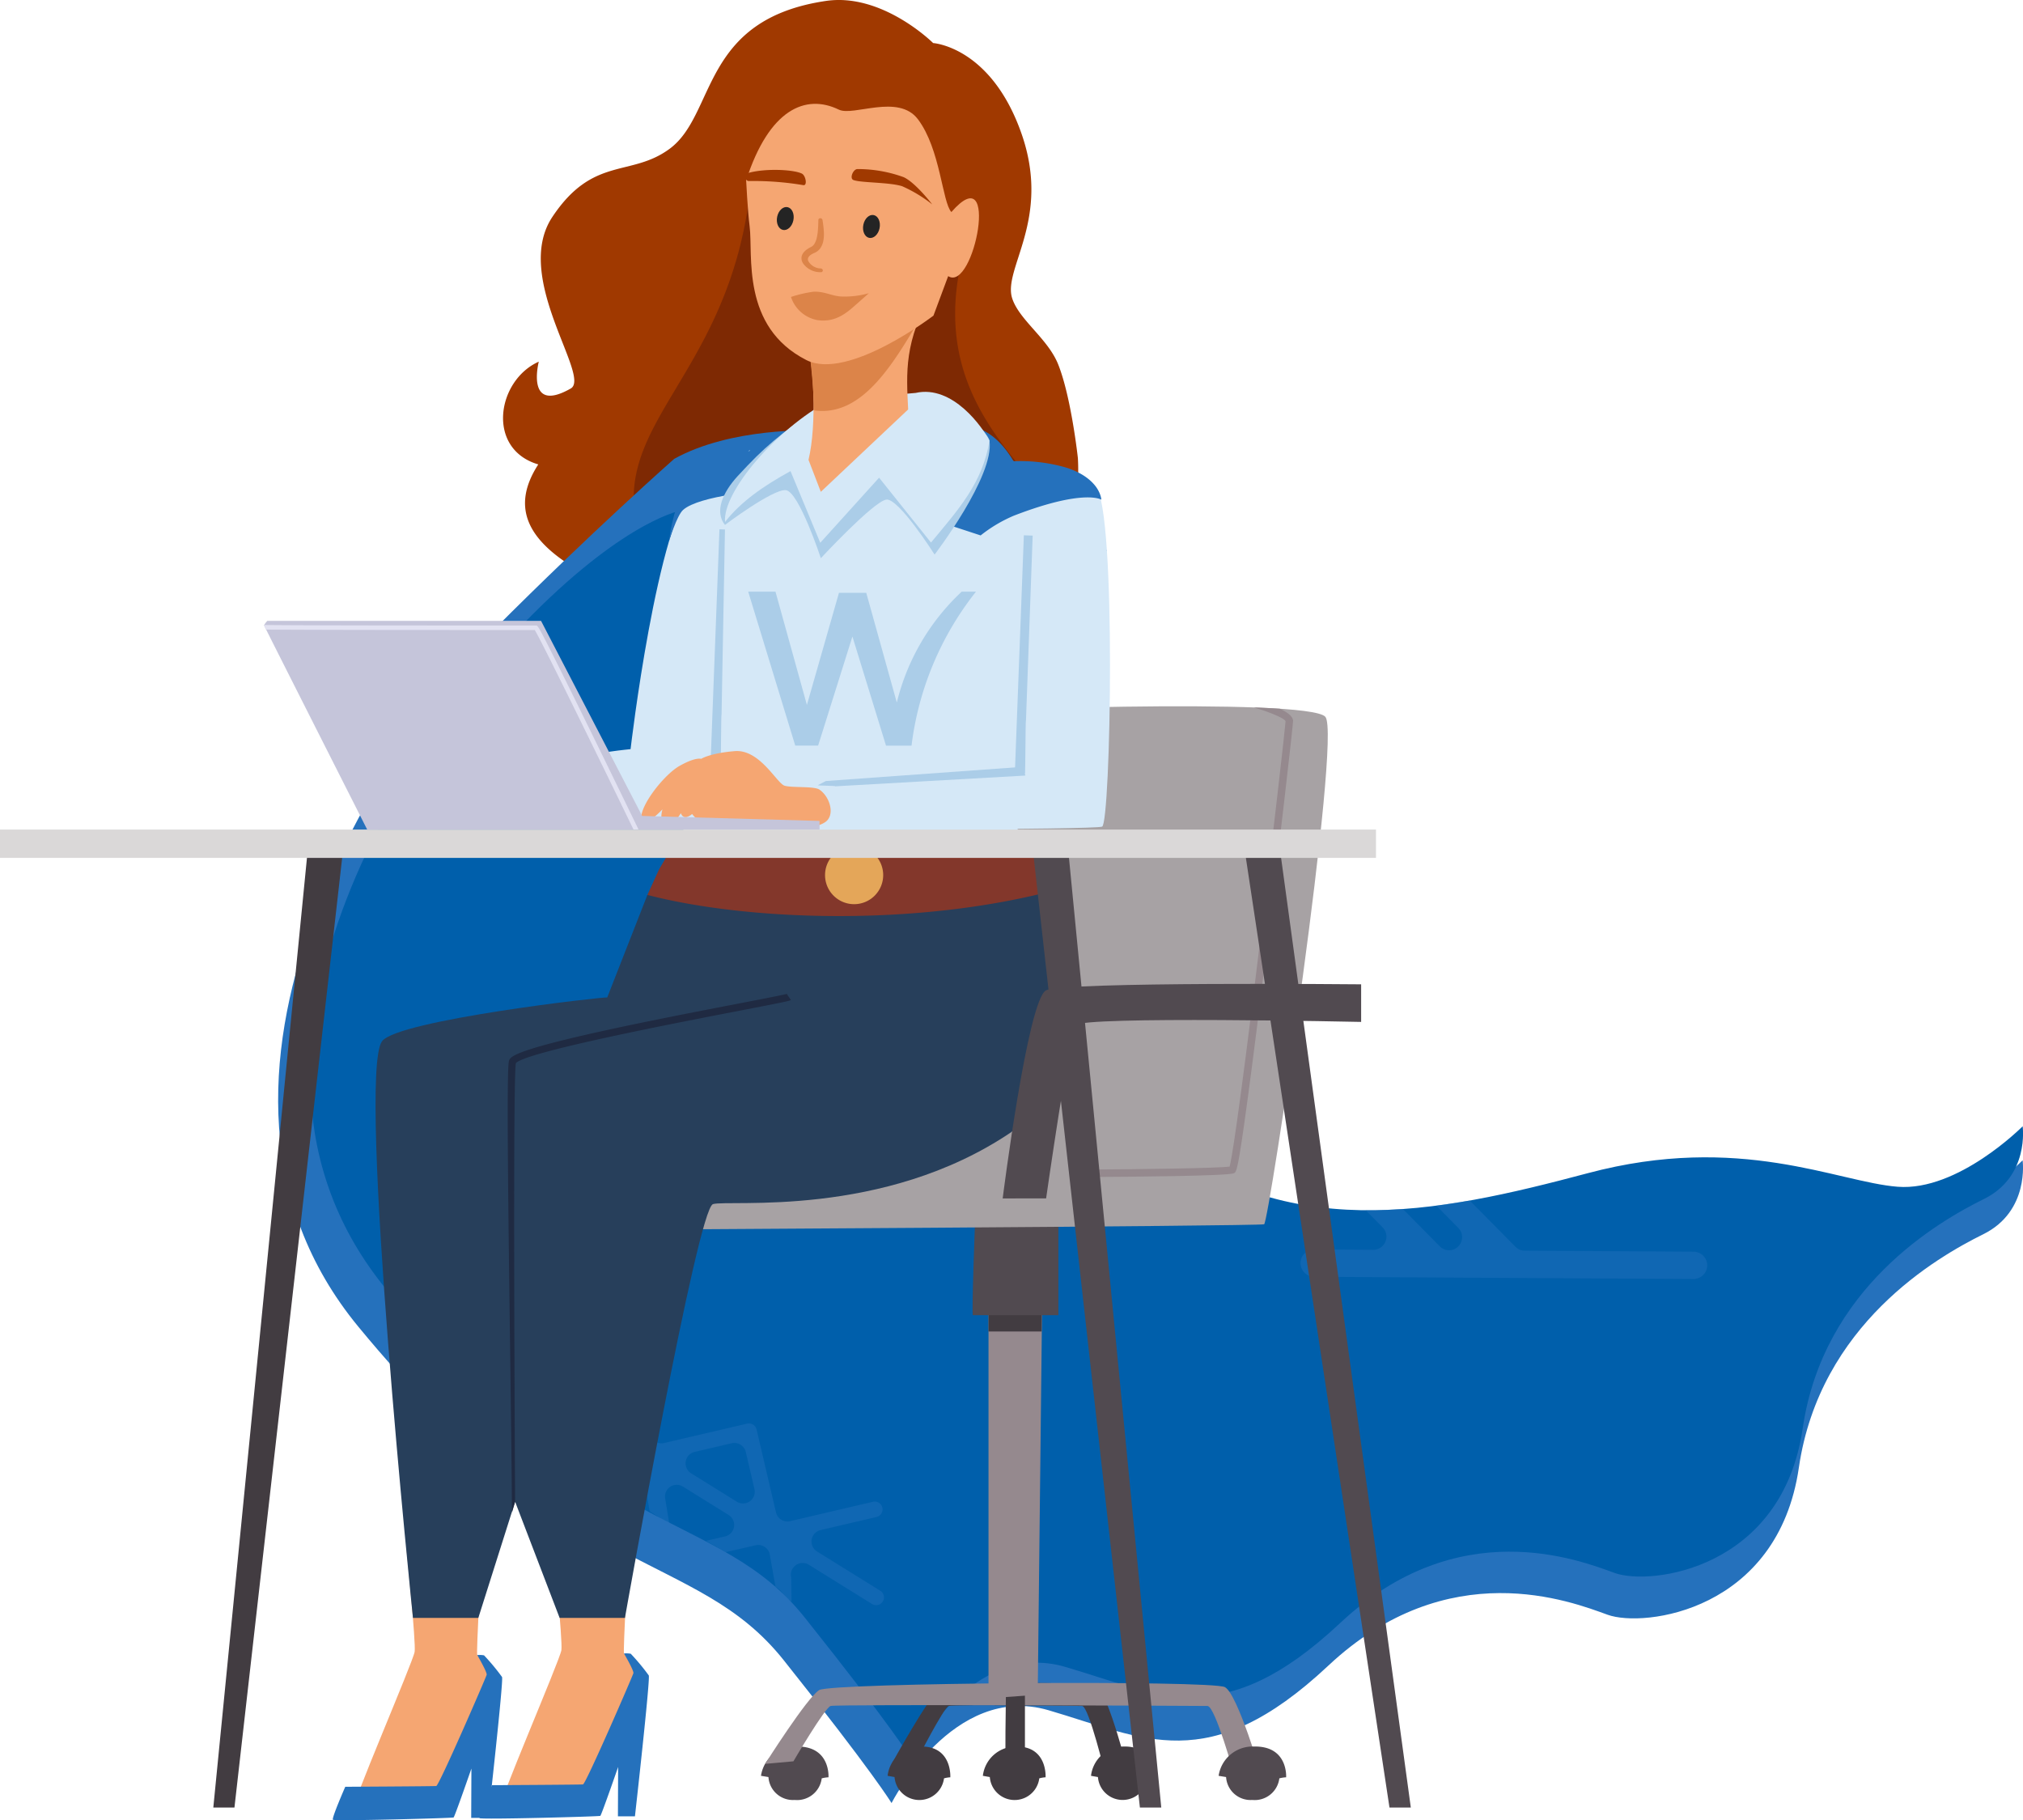 <svg xmlns="http://www.w3.org/2000/svg" xmlns:xlink="http://www.w3.org/1999/xlink" id="Groupe_865" data-name="Groupe 865" width="309.014" height="278.015" viewBox="0 0 309.014 278.015"><defs><clipPath id="clip-path"><rect id="Rectangle_372" data-name="Rectangle 372" width="309.014" height="278.015" fill="none"></rect></clipPath><clipPath id="clip-path-3"><rect id="Rectangle_368" data-name="Rectangle 368" width="62.131" height="11.989" fill="none"></rect></clipPath><clipPath id="clip-path-4"><rect id="Rectangle_369" data-name="Rectangle 369" width="53.158" height="39.688" fill="none"></rect></clipPath></defs><g id="Groupe_864" data-name="Groupe 864" clip-path="url(#clip-path)"><g id="Groupe_863" data-name="Groupe 863"><g id="Groupe_862" data-name="Groupe 862" clip-path="url(#clip-path)"><path id="Trac&#xE9;_1674" data-name="Trac&#xE9; 1674" d="M198.28,81.142c-1.459,4.34-4.326,8.7-9.919,10.525-15.277,4.982-22.155-14.755-22.155-14.755s-5.748,6.842-20.361,11.764a35.155,35.155,0,0,1-8.973,1.853c-10.167.666-15.053-4.4-15.053-4.4-5.95-3.931-8.8-8.652-4.56-15.194-7.983-2.354-6.341-12.832.078-15.695,0,0-2.083,8.069,4.881,4.1,3.179-1.812-8.96-16.952-2.812-26.2,6.243-9.386,11.978-6.019,17.924-10.419C144.461,17.45,142.016,2.962,161.216.14c8.625-1.265,16.36,6.438,16.36,6.438s8.831.536,13.488,13.809c4.624,13.176-2.936,20.676-1.4,25.228,1.12,3.322,5.45,6.115,7.019,10.061,2,5.032,3,14.281,3,14.281a31.051,31.051,0,0,1-1.4,11.184" transform="translate(-35.037 0)" fill="#a03900"></path><path id="Trac&#xE9;_1675" data-name="Trac&#xE9; 1675" d="M207.379,93.307c-1.459,4.34-4.326,8.7-9.919,10.525-15.277,4.982-22.155-14.755-22.155-14.755s-5.748,6.842-20.361,11.764a35.155,35.155,0,0,1-8.973,1.853c-15.727-24.847,10.131-28.532,12.98-63.848l32.677,10.782c-6.982,24.007,10.984,34.055,15.751,43.679" transform="translate(-44.136 -12.165)" fill="#7e2903"></path><path id="Trac&#xE9;_1676" data-name="Trac&#xE9; 1676" d="M122.355,100.06s-12.586,11.083-27.611,26.161c-15.539,15.6-51.779,68.557-20.65,106.377,32.669,39.689,51.348,33.83,64.99,50.954s16.47,21.819,16.47,21.819,9.369-18.441,23.966-14.18,24.422,10.375,42.743-6.8,37.1-9.8,42.666-7.782,26.021-.571,29.217-22.462S315.225,222,322.326,218.486s6-11.292,6-11.292-10.022,10.132-19.424,9.4-24.513-8.4-48.117-2.118-47.548,11.362-69.145-6.857-42.376-70.456-3.208-93.537l-11.347-13.565s-18.115,23.183-33.43-4.792c0,0-12.579-.52-21.3,4.337" transform="translate(-19.371 -29.972)" fill="#2571bc"></path><path id="Trac&#xE9;_1677" data-name="Trac&#xE9; 1677" d="M125.947,108.791s-8.317,1.228-23.085,16.049C87.588,140.169,50.074,190.724,80.671,227.9c32.111,39.013,50.472,33.253,63.881,50.085s16.189,21.447,16.189,21.447S169.95,281.3,184.3,285.492s24,10.2,42.014-6.688,36.464-9.635,41.938-7.649,25.576-.561,28.718-22.078,20.718-31.6,27.7-35.049,5.9-11.1,5.9-11.1-9.852,9.959-19.093,9.236-24.095-8.256-47.3-2.081-46.737,11.168-67.965-6.741-44.042-65.651-5.543-88.338l-9.808-12.73s-22.353,23.887-37.406-3.611" transform="translate(-21.609 -30.898)" fill="#005fab"></path><g id="Groupe_858" data-name="Groupe 858" transform="translate(198.65 183.37)" opacity="0.44" style="mix-blend-mode: color-dodge;isolation: isolate"><g id="Groupe_857" data-name="Groupe 857"><g id="Groupe_856" data-name="Groupe 856" clip-path="url(#clip-path-3)"><path id="Trac&#xE9;_1678" data-name="Trac&#xE9; 1678" d="M315.078,266.979l6.967,7.048a1.989,1.989,0,0,0,1.41.61l26.117.156v.034a2.164,2.164,0,0,1,.846.32,2.072,2.072,0,0,1-.872,3.789v.034l-.3,0-57.953-.343-.3,0,0-.016a2.1,2.1,0,0,1-.828-.34,2.072,2.072,0,0,1,.853-3.787l0-.018.115,0h.049a.433.433,0,0,1,.134-.018l9.022.055a2.01,2.01,0,0,0,1.435-3.42l-2.572-2.6c1.742,0,3.879-.091,5.653-.225l5.64,5.707a1.966,1.966,0,0,0,1.41.609,2,2,0,0,0,1.437-3.4l-3.36-3.4Z" transform="translate(-289.225 -266.979)" fill="#2571bc"></path></g></g></g><g id="Groupe_861" data-name="Groupe 861" transform="translate(81.858 205.485)" opacity="0.44" style="mix-blend-mode: color-dodge;isolation: isolate"><g id="Groupe_860" data-name="Groupe 860"><g id="Groupe_859" data-name="Groupe 859" clip-path="url(#clip-path-4)"><path id="Trac&#xE9;_1679" data-name="Trac&#xE9; 1679" d="M148.168,330.768l4.572-1.048a1.791,1.791,0,0,1,2.153,1.338l.885,5.005c.928.427,1.559,1.839,2.455,2.225l-.055-3.664a1.793,1.793,0,0,1,2.69-1.933l9.651,5.993a1.192,1.192,0,1,0,1.258-2.025l-9.651-5.993a1.792,1.792,0,0,1,.538-3.267l8.55-2a1.193,1.193,0,0,0-.542-2.324l-12.663,2.961a1.791,1.791,0,0,1-2.153-1.338l-2.961-12.66a1.222,1.222,0,0,0-1.45-.9L138.781,314.1a1.791,1.791,0,0,1-2.153-1.338L133.668,300.1a1.193,1.193,0,0,0-2.324.546l2,8.551a1.791,1.791,0,0,1-2.69,1.929L121,305.129a1.192,1.192,0,0,0-1.257,2.026l9.651,5.993a1.793,1.793,0,0,1-.538,3.268l-2.359.55.024.023c.534.466,1.122,1.017,1.707,1.532q.39.335.791.666l4.488-1.408a1.8,1.8,0,0,1,2.157,1.338l.886,5.405q.756.489,1.5.961c.427.257.848.517,1.26.793l.251.155-.615-3.748a1.792,1.792,0,0,1,2.69-1.929l6.986,4.338a1.792,1.792,0,0,1-.538,3.267l-2.919.681m7.4-7.908a1.793,1.793,0,0,1-2.69,1.933l-6.982-4.338a1.792,1.792,0,0,1,.538-3.268l5.66-1.326a1.8,1.8,0,0,1,2.153,1.339Z" transform="translate(-119.181 -299.177)" fill="#2571bc"></path></g></g></g><path id="Trac&#xE9;_1680" data-name="Trac&#xE9; 1680" d="M169.241,392.874a5.243,5.243,0,0,1,5.4-4.475c5.29-.115,4.91,4.775,4.91,4.7a5.189,5.189,0,0,0-1.034.161,3.789,3.789,0,0,1-4.124,3.3,3.749,3.749,0,0,1-4.012-3.5Z" transform="translate(-53 -121.632)" fill="#514a50"></path><path id="Trac&#xE9;_1681" data-name="Trac&#xE9; 1681" d="M218.661,374.344c-6.407.135-12.425.5-13.171,1.033-1.607,1.142-7.185,11.271-7.185,11.271l3.761-.389s4.173-8.178,4.945-8.454c.365-.13,5.849-.142,11.649-.116Z" transform="translate(-62.102 -117.231)" fill="#423c41"></path><path id="Trac&#xE9;_1682" data-name="Trac&#xE9; 1682" d="M197.4,392.874a5.057,5.057,0,0,1,5.018-4.475c4.912-.115,4.56,4.775,4.56,4.7a4.5,4.5,0,0,0-.96.161,3.8,3.8,0,0,1-7.557-.2Z" transform="translate(-61.82 -121.632)" fill="#423c41"></path><path id="Trac&#xE9;_1683" data-name="Trac&#xE9; 1683" d="M236.868,374.9c-.9-.567-8.462-.729-15.7-.593v3.358c6.331.031,12.858.1,13.387.113,1.03.019,3.6,10.713,3.6,10.713h3.6s-3.167-12.507-4.883-13.591" transform="translate(-69.261 -117.206)" fill="#423c41"></path><path id="Trac&#xE9;_1684" data-name="Trac&#xE9; 1684" d="M242.637,392.874a5.047,5.047,0,0,1,5-4.475c4.892-.115,4.541,4.775,4.541,4.7a4.462,4.462,0,0,0-.956.161,3.784,3.784,0,0,1-7.526-.2Z" transform="translate(-75.985 -121.632)" fill="#423c41"></path><path id="Trac&#xE9;_1685" data-name="Trac&#xE9; 1685" d="M170.164,386.622s6.407-10.129,8.253-11.271,60.008-1.536,61.979-.451,5.609,13.591,5.609,13.591h-4.14s-2.948-10.693-4.131-10.713-56.683-.276-57.57,0-5.681,8.454-5.681,8.454Z" transform="translate(-53.289 -117.206)" fill="#95898e"></path><path id="Trac&#xE9;_1686" data-name="Trac&#xE9; 1686" d="M271.017,392.874a5.243,5.243,0,0,1,5.4-4.475c5.29-.115,4.91,4.775,4.91,4.7a5.189,5.189,0,0,0-1.034.161,3.789,3.789,0,0,1-4.124,3.3,3.749,3.749,0,0,1-4.012-3.5Z" transform="translate(-84.873 -121.632)" fill="#514a50"></path><path id="Trac&#xE9;_1687" data-name="Trac&#xE9; 1687" d="M219.843,268.444v73.218h7.528l.831-73.772Z" transform="translate(-68.847 -83.894)" fill="#95898e"></path><path id="Trac&#xE9;_1688" data-name="Trac&#xE9; 1688" d="M227.956,287.265l.245-19.376-8.359.547v18.828Z" transform="translate(-68.847 -83.894)" fill="#423c41"></path><path id="Trac&#xE9;_1689" data-name="Trac&#xE9; 1689" d="M216.681,271.39s-.563,14.369-.329,14.369h13.054V271.014Z" transform="translate(-67.736 -84.872)" fill="#514a50"></path><path id="Trac&#xE9;_1690" data-name="Trac&#xE9; 1690" d="M145.149,249.528s3.833-30.425,6.632-31.783,48.122-.918,48.122-.918v5.741s-42.7-.92-43.62.51-4.5,26.449-4.5,26.449Z" transform="translate(-45.456 -67.882)" fill="#423c41"></path><path id="Trac&#xE9;_1691" data-name="Trac&#xE9; 1691" d="M244.288,158.684c2.5,3-8.621,77.206-9.358,77.5s-101.349.848-101.349.848l1.123-7.438,37.924-1.421s10.505-69.058,11.463-69.795,57.693-2.7,60.2.306" transform="translate(-41.833 -49.188)" fill="#a7a2a4"></path><path id="Trac&#xE9;_1692" data-name="Trac&#xE9; 1692" d="M273.45,159.387c0-.7-.885-1.334-2.017-1.867-1.212-.08-2.547-.145-3.982-.2,1.6.457,4.54,1.506,4.854,2.1-.065,1.066-1.828,16.59-3.916,33.775-3.381,27.824-4.36,33.242-4.629,34.257-1.92.258-13.852.413-21.294.451l.006,1.143c6.284-.032,21-.153,21.935-.578.4-.184.606-.276,2.08-11.163.77-5.691,1.791-13.738,2.951-23.272,1.936-15.913,4.011-33.947,4.011-34.645" transform="translate(-75.932 -49.268)" fill="#95898e"></path><path id="Trac&#xE9;_1693" data-name="Trac&#xE9; 1693" d="M218.587,392.874a5.057,5.057,0,0,1,5.018-4.475c4.912-.115,4.56,4.775,4.56,4.7a4.5,4.5,0,0,0-.96.161,3.8,3.8,0,0,1-7.557-.2Z" transform="translate(-68.454 -121.632)" fill="#423c41"></path><path id="Trac&#xE9;_1694" data-name="Trac&#xE9; 1694" d="M223.671,377.3s-.169,10.5,0,10.5h2.91V377.09Z" transform="translate(-70.022 -118.091)" fill="#423c41"></path><path id="Trac&#xE9;_1695" data-name="Trac&#xE9; 1695" d="M142.041,172.054l66.308-1.043c-4.652-7.851-10.145-16-10.145-16.411,0-.734,13.91-46.94,12.453-49.747-.757-1.458-6.593-2.3-11.351-3.55a48.5,48.5,0,0,1-7.776-2.772,25.6,25.6,0,0,1-15.59,5.915,18.449,18.449,0,0,1-13.824-5.915c-.53.055-13.869,4.839-11.205,7.219,2.359,2.107-.979,48.116-.979,48.85a92.472,92.472,0,0,1-7.892,17.453" transform="translate(-44.482 -30.857)" fill="#d5e8f7"></path><path id="Trac&#xE9;_1696" data-name="Trac&#xE9; 1696" d="M119.3,344.34s1.4,13.753,1.2,15.229-10.12,24.381-9.516,24.582,13.549.1,13.817-.032,7.549-20.391,7.454-21.022-2-2.773-2.189-3.011.714-15.087.476-15.516-11.526-2.333-11.237-.23" transform="translate(-34.745 -107.531)" fill="#f5a672"></path><path id="Trac&#xE9;_1697" data-name="Trac&#xE9; 1697" d="M128.709,367.7s1.531,2.607,1.439,3.01-7.275,16.942-7.7,16.99-13.9.118-13.9.118-2.1,4.791-1.889,5.033,18.262-.242,18.435-.346,2.722-7.471,2.722-7.471l-.032,7.54h2.6s2.356-20.933,2.113-21.521a32.637,32.637,0,0,0-2.753-3.312,3.813,3.813,0,0,0-1.038-.041" transform="translate(-33.397 -115.146)" fill="#2571bc"></path><path id="Trac&#xE9;_1698" data-name="Trac&#xE9; 1698" d="M86.665,344.693s1.4,13.753,1.2,15.229S77.74,384.3,78.344,384.5s13.549.1,13.817-.032,7.549-20.391,7.454-21.022-2-2.773-2.189-3.011.714-15.087.476-15.516-11.526-2.332-11.237-.23" transform="translate(-24.526 -107.642)" fill="#f5a672"></path><path id="Trac&#xE9;_1699" data-name="Trac&#xE9; 1699" d="M96.078,368.053s1.531,2.607,1.439,3.01-7.275,16.942-7.7,16.99-13.9.118-13.9.118-2.1,4.791-1.889,5.033,18.262-.242,18.435-.346,2.722-7.471,2.722-7.471l-.032,7.54h2.6s2.356-20.933,2.113-21.521a32.722,32.722,0,0,0-2.753-3.313,3.836,3.836,0,0,0-1.038-.04" transform="translate(-23.178 -115.256)" fill="#2571bc"></path><path id="Trac&#xE9;_1700" data-name="Trac&#xE9; 1700" d="M125.048,198.663l-6.139,15.667c-.374-.139-32.033,3.453-34.4,6.691-3.837,5.246,4.725,88.08,4.725,88.08h9.985l5.62-17.748,6.8,17.748h9.975s11.059-62.49,13.449-63.207,26,2.226,45.54-10.977c2.133-1.441,7.626-20.438,6.837-37.01Z" transform="translate(-26.155 -61.977)" fill="#273f5b"></path><path id="Trac&#xE9;_1701" data-name="Trac&#xE9; 1701" d="M156.167,221.943l-.618-.91a.392.392,0,0,1,.078-.043c-.359.134-3.664.771-7.49,1.509-6.145,1.185-14.562,2.808-21.659,4.391-12.989,2.9-13.223,3.8-13.378,4.391-.556,2.138.325,47.916.466,68.952l.479-1.651c-.152-27.9-.266-64.839.112-66.982,1.46-1.708,24.376-6.128,34.189-8.02,7.045-1.359,7.594-1.483,7.822-1.637" transform="translate(-35.362 -69.206)" fill="#1f2a42"></path><path id="Trac&#xE9;_1702" data-name="Trac&#xE9; 1702" d="M148.49,186.22l-2.729,4.646-1.779,3.9c15.153,3.942,41.1,4.918,62.393-.757l-1.241-2.727s-1.423-2.692-1.936-3.35a12.3,12.3,0,0,0-2.648-2.484Z" transform="translate(-45.09 -58.074)" fill="#83372b" fill-rule="evenodd"></path><path id="Trac&#xE9;_1703" data-name="Trac&#xE9; 1703" d="M187.929,188.143a4.441,4.441,0,1,0,4.441,4.441,4.441,4.441,0,0,0-4.441-4.441" transform="translate(-57.462 -58.92)" fill="#e4a659" fill-rule="evenodd"></path><path id="Trac&#xE9;_1704" data-name="Trac&#xE9; 1704" d="M146.77,107.016c-5.947,6.2-9.967,40.868-9.967,40.868s-5.945.582-6.871,1.256-.712,10.309-.376,10.53,18.5-.324,19.089-.65,2.714-40.337,3.046-43.8c.284-2.955-3.66-9.52-4.921-8.2" transform="translate(-40.482 -33.46)" fill="#d5e8f7"></path><path id="Trac&#xE9;_1705" data-name="Trac&#xE9; 1705" d="M221.876,107.68c3.166,3.767,2.251,51.46.944,51.933s-48.139.556-48.44.256-.665-8.976-.263-9.077,36.038.2,36.038.2,1.2-30.906,1.555-35.041c.655-7.715,7.405-11.559,10.167-8.275" transform="translate(-54.472 -33.353)" fill="#d5e8f7"></path><path id="Trac&#xE9;_1706" data-name="Trac&#xE9; 1706" d="M159.536,154.016c.086.28.082-8.25.163-7.982l.52-28.3-.841-.03L158,154" transform="translate(-49.481 -36.861)" fill="#abcde8"></path><path id="Trac&#xE9;_1707" data-name="Trac&#xE9; 1707" d="M169.844,172.923c1.585,1.074,2.435,3.881.876,4.951-.617.424-2.386,1.185-5.5.875s-10.853.417-12.487-.319a5.9,5.9,0,0,1-2.351-1.791c-1.382,1.146-1.715-.13-1.715-.13s-1.243,2.161-2.33,1.771-.48-2.354-.48-2.354-2.611,2.75-3.107,1.852c-.928-1.681,3.18-7.042,5.678-8.466s3.343-1.1,3.343-1.1,1.3-.863,5.129-1.178,6.436,4.937,7.608,5.281,4.5.041,5.332.6" transform="translate(-44.664 -52.306)" fill="#f5a672"></path><path id="Trac&#xE9;_1708" data-name="Trac&#xE9; 1708" d="M143.569,169.945H74.475s-15.756-31.12-15.756-31.207a4.469,4.469,0,0,1,.5-.674h41.813l15.447,29.8,27.094.761Z" transform="translate(-18.389 -43.237)" fill="#c5c5da"></path><path id="Trac&#xE9;_1709" data-name="Trac&#xE9; 1709" d="M58.733,138.991c5.24.064,24.609.081,41.341.072h.167c.291,0,.336,0,2.87,5.047,1.295,2.578,3.074,6.174,5.287,10.686,3.536,7.207,7.076,14.5,7.53,15.44h-.769c-5.681-11.715-14.079-28.866-15.087-30.482-1.467,0-12.129.005-22.436-.006-5.157-.006-10.225-.016-14.009-.032-2.18-.01-3.623-.016-4.585-.027-.208-.417-.324-.652-.324-.66a.132.132,0,0,1,.014-.037" transform="translate(-18.389 -43.527)" fill="#e2e2f2"></path><path id="Trac&#xE9;_1710" data-name="Trac&#xE9; 1710" d="M50.67,335.353l16.573-146.1H61.849l-14.408,146.1Z" transform="translate(-14.857 -59.269)" fill="#423c41"></path><path id="Trac&#xE9;_1711" data-name="Trac&#xE9; 1711" d="M227.236,155.353c.086.28.082-8.25.163-7.982l1.024-28.282-1.345-.048-1.374,36.3" transform="translate(-70.683 -37.279)" fill="#abcde8"></path><path id="Trac&#xE9;_1712" data-name="Trac&#xE9; 1712" d="M181.924,173.313c-.271.111,2.862.085,2.6.19l29.057-1.644-.236-1.344-30.227,2.179" transform="translate(-56.967 -53.399)" fill="#abcde8"></path><path id="Trac&#xE9;_1713" data-name="Trac&#xE9; 1713" d="M163.465,105l8.943-7.043c-4.239-2.366-8.671-2.923-11.353,1.033-7.68-1.861-11.462,6.975-12.268,13.759,0,0,1.2-3.918,2.146-4.765,2.486-2.236,12.531-2.984,12.531-2.984" transform="translate(-46.595 -30.096)" fill="#2571bc"></path><path id="Trac&#xE9;_1714" data-name="Trac&#xE9; 1714" d="M232.515,105.95s-2.614-1.7-13.347,2.439a21.761,21.761,0,0,0-5.091,3.023l-8.805-2.891a20.3,20.3,0,0,0,3.688-8.652,13.394,13.394,0,0,0-.772-1.284l-.442-.621-1.553-1.83-.183-.128c.012,0,.025-.012.038-.016,5.061-2.512,9.538-1.813,13.06,4.089a25.059,25.059,0,0,1,8.221,1.028c5.065,1.714,5.185,4.844,5.185,4.844" transform="translate(-64.284 -29.631)" fill="#2571bc"></path><path id="Trac&#xE9;_1715" data-name="Trac&#xE9; 1715" d="M222.994,251.568s3.833-30.425,6.632-31.783,48.122-.918,48.122-.918v5.741s-42.7-.92-43.62.51-4.5,26.449-4.5,26.449Z" transform="translate(-69.834 -68.52)" fill="#514a50"></path><path id="Trac&#xE9;_1716" data-name="Trac&#xE9; 1716" d="M249.333,335.353l-14.2-146.1h-5.394l16.329,146.1Z" transform="translate(-71.948 -59.269)" fill="#514a50"></path><path id="Trac&#xE9;_1717" data-name="Trac&#xE9; 1717" d="M302.2,335.353l-19.959-146.1h-5.394l22.093,146.1Z" transform="translate(-86.697 -59.269)" fill="#514a50"></path><rect id="Rectangle_370" data-name="Rectangle 370" width="210.182" height="4.328" transform="translate(0 126.708)" fill="#dad8d8"></rect><path id="Trac&#xE9;_1718" data-name="Trac&#xE9; 1718" d="M175.456,90.024c-6.514,4.639-8.432,6.2-12.618,10.738-2.321,2.535-3.558,5.435-1.944,7.46,0,0,7.3-5.5,9.292-5.312s5.356,10.393,5.356,10.393,7.989-8.605,9.982-8.945c1.874-.32,7.392,8.394,7.392,8.394s9.188-12.005,8.383-17.389c-.206-1.381-5.553-5.807-5.553-5.807Z" transform="translate(-50.157 -28.046)" fill="#abcde8" fill-rule="evenodd"></path><path id="Trac&#xE9;_1719" data-name="Trac&#xE9; 1719" d="M177.19,88.46c-8.089,4.326-16.355,13.974-15.948,18.553,2.417-3.1,5.848-5.488,10-7.767l4.543,10.948,8.987-9.941,7.925,9.906c4.241-5.094,7.891-9.127,8.936-15.553-.99-1.958-5.583-8.59-11.287-7.3Z" transform="translate(-50.491 -27.289)" fill="#d5e8f7" fill-rule="evenodd"></path><path id="Trac&#xE9;_1720" data-name="Trac&#xE9; 1720" d="M179.186,71.061c1.265,5.045,1.718,14.021.431,19.5l1.878,4.879,13.34-12.581c-.272-5.621-.657-10.408,3.744-17.975Z" transform="translate(-56.115 -20.319)" fill="#f5a672" fill-rule="evenodd"></path><path id="Trac&#xE9;_1721" data-name="Trac&#xE9; 1721" d="M180.632,84.12c7.489,1,12.255-7.288,17.112-15.691L179.654,73.4a100.574,100.574,0,0,1,.978,10.724" transform="translate(-56.261 -21.43)" fill="#dc8449" fill-rule="evenodd"></path><path id="Trac&#xE9;_1722" data-name="Trac&#xE9; 1722" d="M197.29,39.622c-1.4-1.521-1.675-9.639-5.113-14.179-3-3.96-9.86-.389-12.079-1.467-5.081-2.466-10.653-.053-14.156,10.806,0,0,.229,4.657.532,7.042.545,4.3-1.346,15.306,8.658,20.4,6.346,3.234,19.424-6.787,19.424-6.787l2.245-6.028c3.964,2.548,8.005-18.419.489-9.79" transform="translate(-51.967 -7.232)" fill="#f5a672" fill-rule="evenodd"></path><path id="Trac&#xE9;_1723" data-name="Trac&#xE9; 1723" d="M193.585,47.825c-.683-.153-1.4.5-1.6,1.46s.189,1.861.872,2.014,1.4-.5,1.6-1.46-.189-1.861-.872-2.014" transform="translate(-60.106 -14.97)" fill="#242424" fill-rule="evenodd"></path><path id="Trac&#xE9;_1724" data-name="Trac&#xE9; 1724" d="M174.418,46.06c-.683-.153-1.4.5-1.6,1.46s.189,1.861.872,2.014,1.4-.5,1.6-1.46-.189-1.861-.872-2.014" transform="translate(-54.104 -14.417)" fill="#242424" fill-rule="evenodd"></path><path id="Trac&#xE9;_1725" data-name="Trac&#xE9; 1725" d="M197.372,38.839a20.471,20.471,0,0,0-7.106-1.246c-.65.036-1.22,1.433-.588,1.675,1.141.435,5.425.32,7.432.941a21.227,21.227,0,0,1,4.605,2.784s-2.511-3.289-4.343-4.153" transform="translate(-59.314 -11.77)" fill="#a03900" fill-rule="evenodd"></path><path id="Trac&#xE9;_1726" data-name="Trac&#xE9; 1726" d="M174.395,38.345c-1.352-.648-5.774-.825-8.307-.056-.521.158-.365,1.191.194,1.194a46.116,46.116,0,0,1,8.327.625c.674.134.385-1.475-.214-1.762" transform="translate(-51.913 -11.832)" fill="#a03900" fill-rule="evenodd"></path><path id="Trac&#xE9;_1727" data-name="Trac&#xE9; 1727" d="M183.683,65.606c-1.535-.047-2.666-.837-4.4-.728a19.447,19.447,0,0,0-3.37.791,5.243,5.243,0,0,0,4.037,3.538c2.564.375,4.225-.9,5.6-2.108,1.182-1.037,2.254-2,2.254-2a13.547,13.547,0,0,1-4.114.508" transform="translate(-55.089 -20.314)" fill="#dc8449" fill-rule="evenodd"></path><path id="Trac&#xE9;_1728" data-name="Trac&#xE9; 1728" d="M181.127,48.536a.273.273,0,0,0-.3.276c-.009.552-.032,1.159-.091,1.752a6.976,6.976,0,0,1-.188,1.093,2.785,2.785,0,0,1-.321.777,1.235,1.235,0,0,1-.53.493c-1.563.777-1.672,1.732-1.22,2.486a3.226,3.226,0,0,0,2.76,1.361.273.273,0,0,0,.269-.313.347.347,0,0,0-.372-.261,2.233,2.233,0,0,1-1.832-1.1c-.219-.449.025-.9.961-1.289a2.063,2.063,0,0,0,.828-.652,2.925,2.925,0,0,0,.51-1.261,5.967,5.967,0,0,0,.069-1.257,17.342,17.342,0,0,0-.21-1.826.329.329,0,0,0-.334-.284" transform="translate(-55.821 -15.2)" fill="#dc8449" fill-rule="evenodd"></path><path id="Trac&#xE9;_1729" data-name="Trac&#xE9; 1729" d="M182.318,138.431l-5.24,16.66h-3.493L166.4,131.578h4.165l4.8,17.3,4.9-17.13h4.165l4.669,16.761a34.254,34.254,0,0,1,9.908-16.929h2.183a47.116,47.116,0,0,0-9.842,23.512h-3.9Z" transform="translate(-52.11 -41.206)" fill="#abcde8"></path></g></g></g></svg>